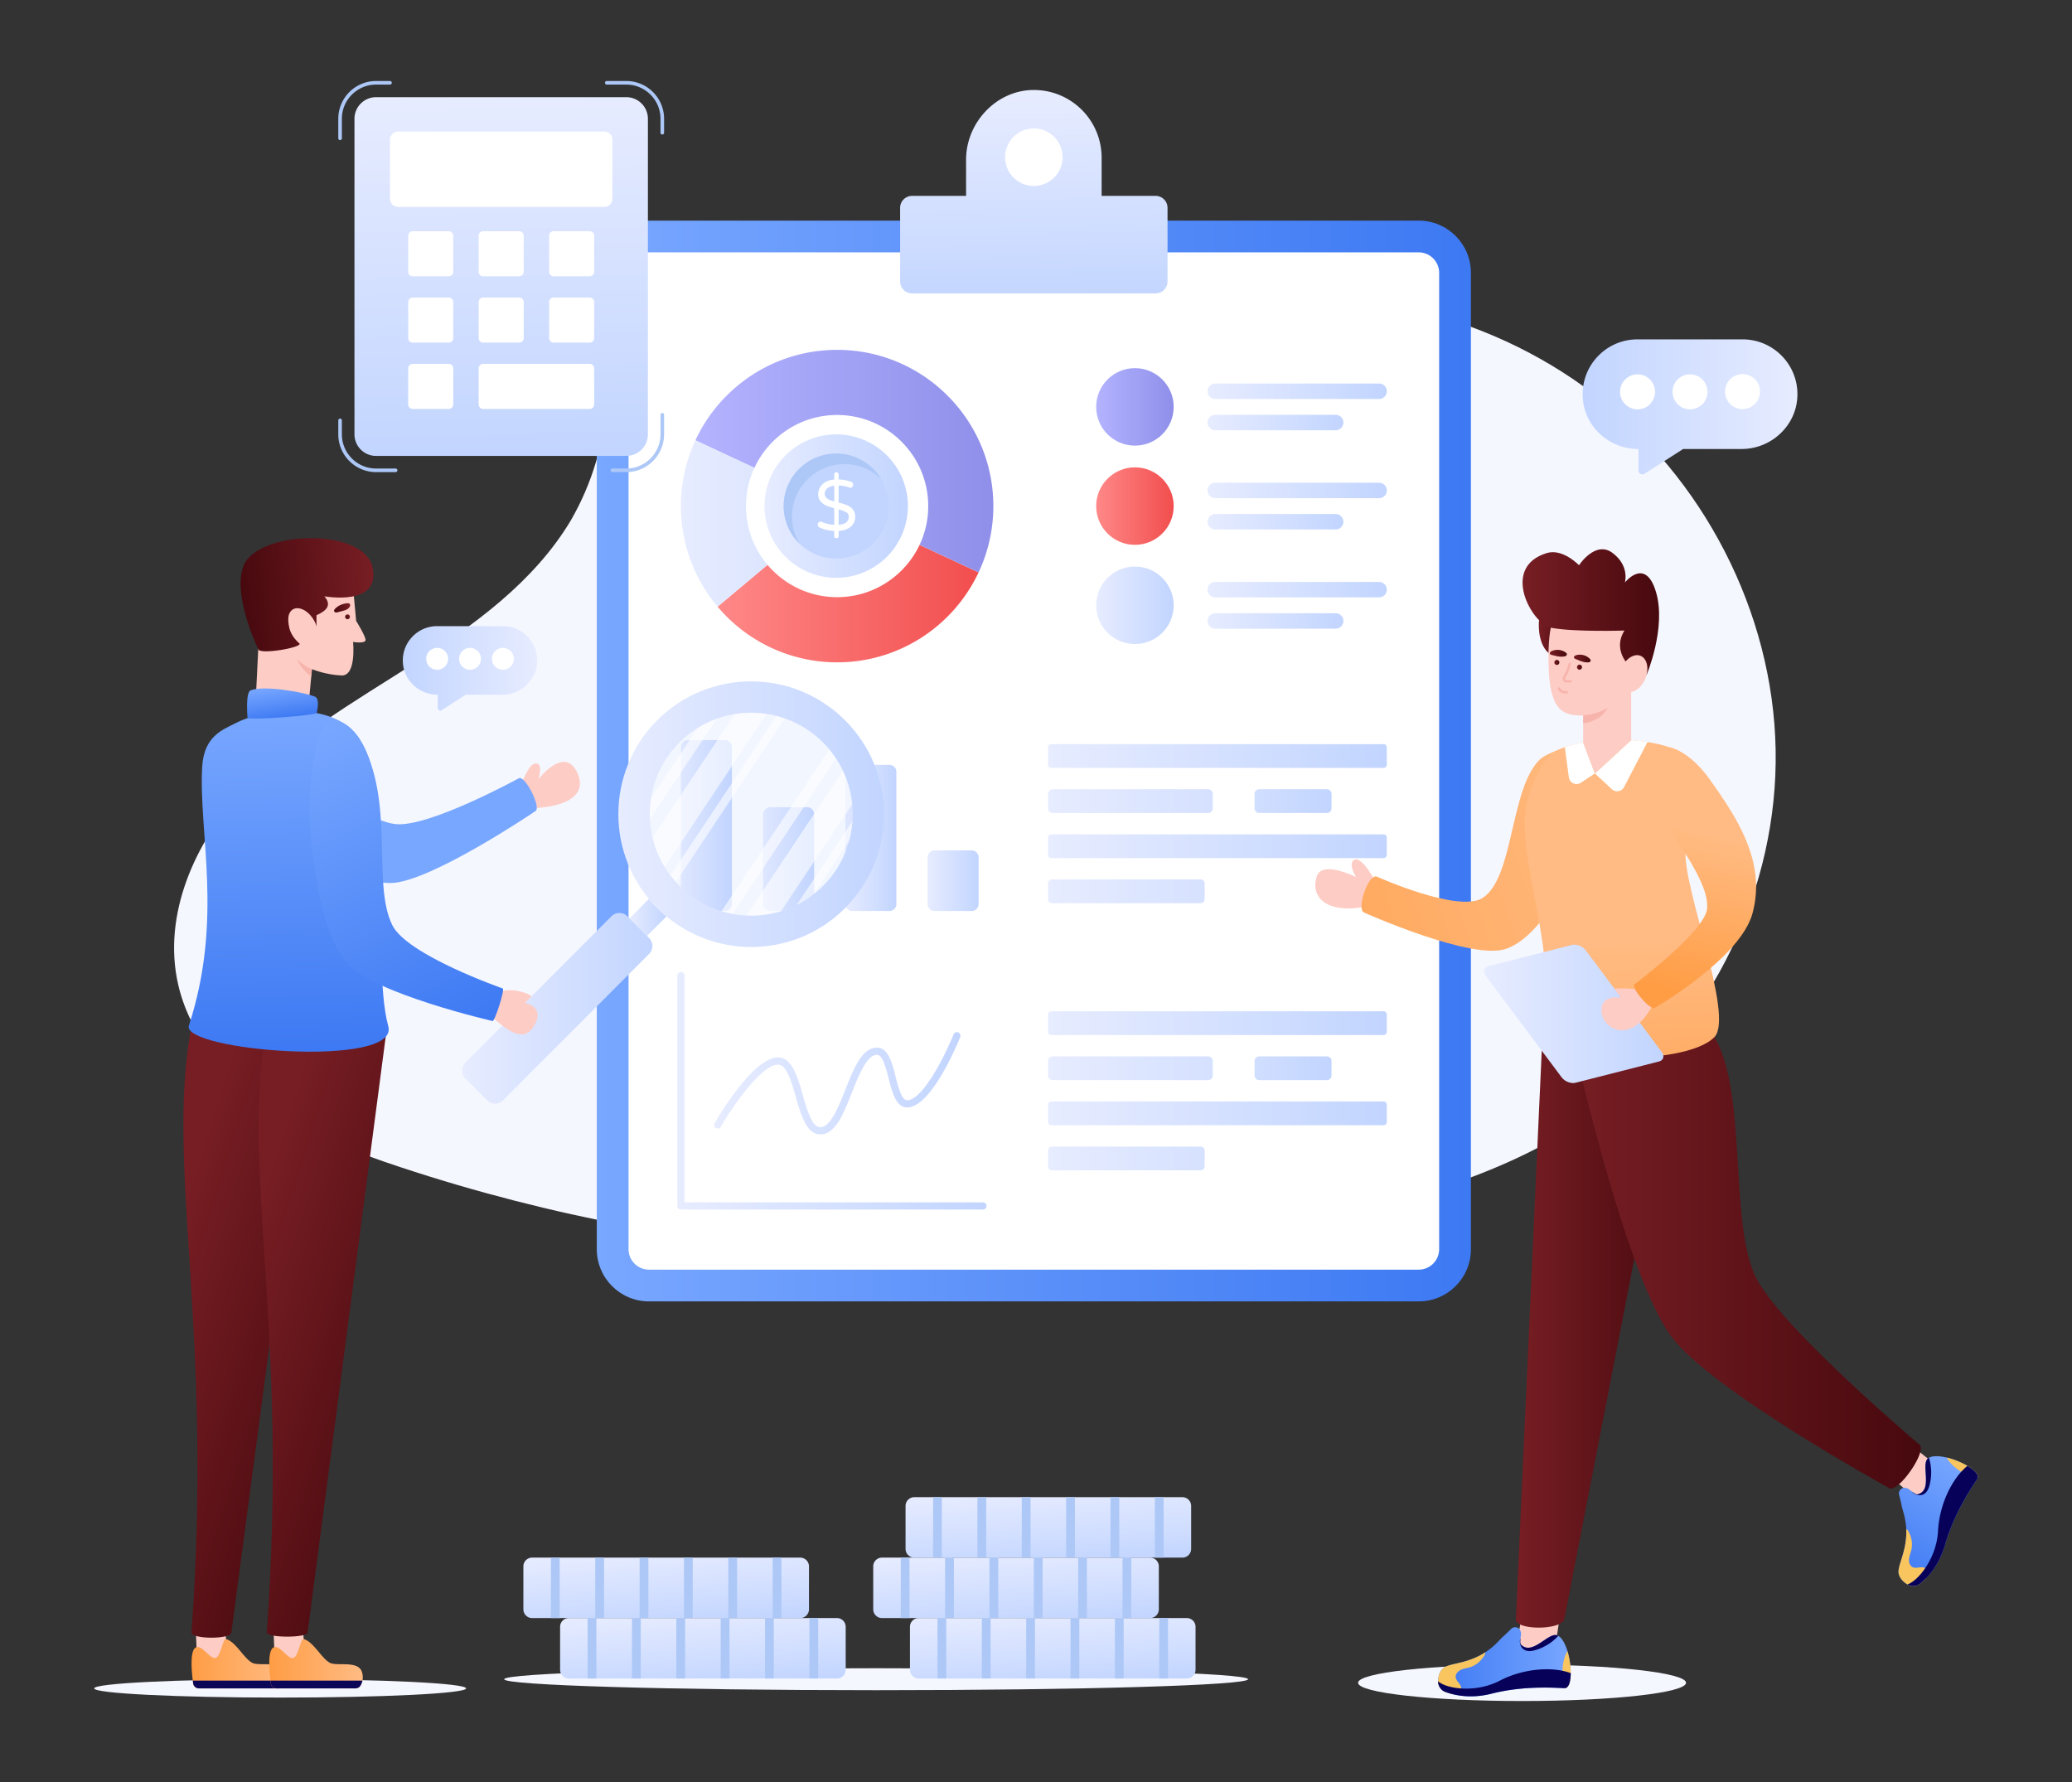 <svg xmlns="http://www.w3.org/2000/svg" xml:space="preserve" id="bookkeeping" width="575.968" height="495.336" x="0" y="0" style="enable-background:new 0 0 700 700" viewBox="62.016 102.332 575.968 495.336"><rect x="62.016" y="102.332" width="575.968" height="495.336" fill="#333333" stroke="none"/>  <g id="Accounting">    <path d="M220.617 247.113c-10.187 16.965-26.79 28.976-43.466 39.629s-34.157 20.65-47.6 35.172c-13.442 14.523-22.435 34.833-18 54.118 3.132 13.62 12.611 25.146 23.999 33.246s24.638 13.14 37.906 17.528c82.962 27.432 173.284 32.237 258.689 13.762 26.695-5.775 53.515-14.076 75.374-30.452 30.604-22.93 48.814-61.24 48.081-99.475-.733-38.235-20.109-75.514-50.488-98.742-30.38-23.227-71.038-32.17-108.532-24.648-35.715 7.166-71.213 28.386-106.2 18.244-12.164-3.526-22.817-10.605-33.046-17.856-7.505-5.319-17.116-15.1-25.11-5.014-6.543 8.254-1.163 21.498-1.65 31.106-.598 11.825-4.033 23.15-9.957 33.382z" style="fill:#f5f7ff"></path>    <linearGradient id="SVGID_1_" x1="6596.632" x2="6656.334" y1="215.432" y2="215.432" gradientTransform="matrix(-1 0 0 1 7158.29 0)" gradientUnits="userSpaceOnUse">      <stop offset="0" style="stop-color:#e7ecff"></stop>      <stop offset="1" style="stop-color:#c2d5ff"></stop>    </linearGradient>    <path d="M502.073 213.817c.935 7.66 7.628 13.32 15.346 13.32h.06v5.982c0 .851.94 1.366 1.658.907l10.754-6.889h16.227c8.346 0 15.374-6.585 15.537-14.93a15.18 15.18 0 0 0-4.458-11.075 15.195 15.195 0 0 0-10.775-4.466h-29.23c-9.046 0-16.25 7.888-15.12 17.15z" style="fill:url(#SVGID_1_)"></path>    <path d="M541.538 211.182a4.862 4.862 0 1 0 9.724 0 4.862 4.862 0 0 0-9.724 0zM526.946 211.182a4.862 4.862 0 1 0 9.723 0 4.862 4.862 0 0 0-9.723 0zM512.354 211.182a4.862 4.862 0 1 0 9.723 0 4.862 4.862 0 0 0-9.723 0z" style="fill:#fff"></path>    <linearGradient id="SVGID_2_" x1="6946.929" x2="6984.299" y1="288.12" y2="288.12" gradientTransform="matrix(-1 0 0 1 7158.29 0)" gradientUnits="userSpaceOnUse">      <stop offset="0" style="stop-color:#e7ecff"></stop>      <stop offset="1" style="stop-color:#c2d5ff"></stop>    </linearGradient>    <path d="M174.064 287.11c.586 4.795 4.775 8.337 9.606 8.337h.037v3.744c0 .533.59.856 1.038.568l6.732-4.312h10.157c5.224 0 9.623-4.122 9.725-9.345a9.502 9.502 0 0 0-2.79-6.933 9.511 9.511 0 0 0-6.744-2.795h-18.297c-5.662 0-10.172 4.937-9.464 10.735z" style="fill:url(#SVGID_2_)"></path>    <path d="M198.767 285.46a3.043 3.043 0 1 0 6.087 0 3.043 3.043 0 0 0-6.087 0zM189.633 285.46a3.043 3.043 0 1 0 6.087 0 3.043 3.043 0 0 0-6.087 0zM180.5 285.46a3.043 3.043 0 1 0 6.086 0 3.043 3.043 0 0 0-6.087 0z" style="fill:#fff"></path>    <linearGradient id="SVGID_3_" x1="227.91" x2="470.893" y1="313.866" y2="313.866" gradientUnits="userSpaceOnUse">      <stop offset="0" style="stop-color:#78a7ff"></stop>      <stop offset="1" style="stop-color:#3d79f3"></stop>    </linearGradient>    <path d="M470.893 178.17v271.392c0 8.016-6.498 14.514-14.514 14.514H242.424c-8.016 0-14.514-6.498-14.514-14.514V178.17c0-8.016 6.498-14.514 14.514-14.514h213.955c8.016 0 14.514 6.498 14.514 14.514z" style="fill:url(#SVGID_3_)"></path>    <path d="M242.425 455.25a5.694 5.694 0 0 1-5.689-5.688V178.169a5.694 5.694 0 0 1 5.689-5.688h213.954a5.694 5.694 0 0 1 5.688 5.688v271.393a5.694 5.694 0 0 1-5.688 5.688H242.425z" style="fill:#fff"></path>    <linearGradient id="SVGID_4_" x1="348.62" x2="349.707" y1="128.168" y2="187.212" gradientUnits="userSpaceOnUse">      <stop offset="0" style="stop-color:#e7ecff"></stop>      <stop offset="1" style="stop-color:#c2d5ff"></stop>    </linearGradient>    <path d="M386.564 160.1v20.465a3.319 3.319 0 0 1-3.318 3.319h-67.7a3.319 3.319 0 0 1-3.318-3.319v-20.464a3.319 3.319 0 0 1 3.318-3.319h15.016v-10.044c0-10.338 8.449-19.367 18.787-19.392 5.221-.013 9.942 2.097 13.381 5.512a18.786 18.786 0 0 1 5.512 13.322v10.602h15.004a3.319 3.319 0 0 1 3.318 3.319z" style="fill:url(#SVGID_4_)"></path>    <path d="M357.399 146.03c0 4.419-3.587 7.988-8.006 7.988a7.98 7.98 0 0 1-7.989-7.988c0-4.419 3.57-8.006 7.989-8.006a8.009 8.009 0 0 1 8.006 8.006z" style="fill:#fff"></path>    <linearGradient id="SVGID_5_" x1="261.493" x2="334.046" y1="270.11" y2="270.11" gradientUnits="userSpaceOnUse">      <stop offset="0" style="stop-color:#f88"></stop>      <stop offset="1" style="stop-color:#f24e4e"></stop>    </linearGradient>    <path d="M334.046 261.434a43.712 43.712 0 0 1-15.741 18.04 43.21 43.21 0 0 1-23.585 6.962c-13.338 0-25.26-6.017-33.227-15.463l13.872-11.644c4.651 5.494 11.592 8.995 19.355 8.995 10.124 0 18.862-5.956 22.918-14.54l16.408 7.65z" style="fill:url(#SVGID_5_)"></path>    <linearGradient id="SVGID_6_" x1="255.322" x2="338.143" y1="230.507" y2="230.507" gradientUnits="userSpaceOnUse">      <stop offset="0" style="stop-color:#b3b3ff"></stop>      <stop offset="1" style="stop-color:#8f8fea"></stop>    </linearGradient>    <path d="M338.143 243.013a43.362 43.362 0 0 1-4.097 18.42l-16.408-7.648a25.197 25.197 0 0 0 2.402-10.772 25.26 25.26 0 0 0-5.883-16.233c-4.652-5.555-11.634-9.097-19.437-9.097-10.186 0-18.965 6.016-22.99 14.693l-16.408-7.65c6.91-14.847 21.942-25.146 39.398-25.146 13.368 0 25.33 6.058 33.298 15.567 6.315 7.546 10.125 17.26 10.125 27.866z" style="fill:url(#SVGID_6_)"></path>    <linearGradient id="SVGID_7_" x1="251.287" x2="338.143" y1="247.848" y2="247.848" gradientUnits="userSpaceOnUse">      <stop offset="0" style="stop-color:#e7ecff"></stop>      <stop offset="1" style="stop-color:#c2d5ff"></stop>    </linearGradient>    <path d="M269.389 243.013c0-3.8.842-7.4 2.34-10.635l-16.405-7.65a43.248 43.248 0 0 0-4.037 18.285c0 10.65 3.843 20.4 10.21 27.956l13.869-11.637a25.188 25.188 0 0 1-5.977-16.319z" style="fill:url(#SVGID_7_)"></path>    <linearGradient id="SVGID_8_" x1="366.726" x2="388.272" y1="215.432" y2="215.432" gradientUnits="userSpaceOnUse">      <stop offset="0" style="stop-color:#b3b3ff"></stop>      <stop offset="1" style="stop-color:#8f8fea"></stop>    </linearGradient>    <path d="M388.272 215.432c0 5.949-4.828 10.768-10.777 10.768-5.95 0-10.769-4.82-10.769-10.768 0-5.95 4.82-10.769 10.769-10.769s10.777 4.82 10.777 10.769z" style="fill:url(#SVGID_8_)"></path>    <linearGradient id="SVGID_9_" x1="397.686" x2="447.517" y1="211.084" y2="211.084" gradientUnits="userSpaceOnUse">      <stop offset="0" style="stop-color:#e7ecff"></stop>      <stop offset="1" style="stop-color:#c2d5ff"></stop>    </linearGradient>    <path d="M447.517 211.084a2.149 2.149 0 0 1-2.15 2.15h-45.532a2.149 2.149 0 0 1 0-4.298h45.533c1.187 0 2.149.961 2.149 2.148z" style="fill:url(#SVGID_9_)"></path>    <linearGradient id="SVGID_10_" x1="397.686" x2="435.448" y1="219.779" y2="219.779" gradientUnits="userSpaceOnUse">      <stop offset="0" style="stop-color:#e7ecff"></stop>      <stop offset="1" style="stop-color:#c2d5ff"></stop>    </linearGradient>    <path d="M435.448 219.78a2.149 2.149 0 0 1-2.149 2.148h-33.464a2.149 2.149 0 0 1 0-4.298h33.464c1.187 0 2.149.962 2.149 2.15z" style="fill:url(#SVGID_10_)"></path>    <linearGradient id="SVGID_11_" x1="366.726" x2="388.272" y1="243.008" y2="243.008" gradientUnits="userSpaceOnUse">      <stop offset="0" style="stop-color:#f88"></stop>      <stop offset="1" style="stop-color:#f24e4e"></stop>    </linearGradient>    <path d="M388.272 243.009c0 5.948-4.828 10.768-10.777 10.768-5.95 0-10.769-4.82-10.769-10.768 0-5.95 4.82-10.77 10.769-10.77s10.777 4.82 10.777 10.77z" style="fill:url(#SVGID_11_)"></path>    <linearGradient id="SVGID_12_" x1="397.686" x2="447.517" y1="238.661" y2="238.661" gradientUnits="userSpaceOnUse">      <stop offset="0" style="stop-color:#e7ecff"></stop>      <stop offset="1" style="stop-color:#c2d5ff"></stop>    </linearGradient>    <path d="M447.517 238.66a2.149 2.149 0 0 1-2.15 2.15h-45.532a2.149 2.149 0 0 1 0-4.298h45.533c1.187 0 2.149.962 2.149 2.149z" style="fill:url(#SVGID_12_)"></path>    <linearGradient id="SVGID_13_" x1="397.686" x2="435.448" y1="247.356" y2="247.356" gradientUnits="userSpaceOnUse">      <stop offset="0" style="stop-color:#e7ecff"></stop>      <stop offset="1" style="stop-color:#c2d5ff"></stop>    </linearGradient>    <path d="M435.448 247.356a2.149 2.149 0 0 1-2.149 2.149h-33.464a2.149 2.149 0 0 1 0-4.298h33.464c1.187 0 2.149.962 2.149 2.149z" style="fill:url(#SVGID_13_)"></path>    <linearGradient id="SVGID_14_" x1="366.726" x2="388.272" y1="270.585" y2="270.585" gradientUnits="userSpaceOnUse">      <stop offset="0" style="stop-color:#e7ecff"></stop>      <stop offset="1" style="stop-color:#c2d5ff"></stop>    </linearGradient>    <path d="M388.272 270.585c0 5.95-4.828 10.769-10.777 10.769-5.95 0-10.769-4.82-10.769-10.769s4.82-10.769 10.769-10.769 10.777 4.82 10.777 10.77z" style="fill:url(#SVGID_14_)"></path>    <linearGradient id="SVGID_15_" x1="397.686" x2="447.517" y1="266.238" y2="266.238" gradientUnits="userSpaceOnUse">      <stop offset="0" style="stop-color:#e7ecff"></stop>      <stop offset="1" style="stop-color:#c2d5ff"></stop>    </linearGradient>    <path d="M447.517 266.238a2.149 2.149 0 0 1-2.15 2.149h-45.532a2.149 2.149 0 0 1 0-4.298h45.533c1.187 0 2.149.962 2.149 2.149z" style="fill:url(#SVGID_15_)"></path>    <linearGradient id="SVGID_16_" x1="397.686" x2="435.448" y1="274.933" y2="274.933" gradientUnits="userSpaceOnUse">      <stop offset="0" style="stop-color:#e7ecff"></stop>      <stop offset="1" style="stop-color:#c2d5ff"></stop>    </linearGradient>    <path d="M435.448 274.933a2.149 2.149 0 0 1-2.149 2.149h-33.464a2.149 2.149 0 1 1 0-4.298h33.464c1.187 0 2.149.962 2.149 2.149z" style="fill:url(#SVGID_16_)"></path>    <linearGradient id="SVGID_17_" x1="251.287" x2="265.465" y1="331.808" y2="331.808" gradientUnits="userSpaceOnUse">      <stop offset="0" style="stop-color:#e7ecff"></stop>      <stop offset="1" style="stop-color:#c2d5ff"></stop>    </linearGradient>    <path d="M265.465 309.985v43.646a1.932 1.932 0 0 1-1.931 1.932h-10.316a1.932 1.932 0 0 1-1.931-1.932v-43.646c0-1.067.864-1.932 1.931-1.932h10.316c1.066 0 1.931.865 1.931 1.932z" style="fill:url(#SVGID_17_)"></path>    <linearGradient id="SVGID_18_" x1="274.147" x2="288.325" y1="341.137" y2="341.137" gradientUnits="userSpaceOnUse">      <stop offset="0" style="stop-color:#e7ecff"></stop>      <stop offset="1" style="stop-color:#c2d5ff"></stop>    </linearGradient>    <path d="M288.325 328.642v24.99a1.932 1.932 0 0 1-1.931 1.931h-10.316a1.932 1.932 0 0 1-1.931-1.932v-24.989c0-1.067.864-1.931 1.931-1.931h10.316c1.067 0 1.931.864 1.931 1.931z" style="fill:url(#SVGID_18_)"></path>    <linearGradient id="SVGID_19_" x1="297.007" x2="311.186" y1="335.245" y2="335.245" gradientUnits="userSpaceOnUse">      <stop offset="0" style="stop-color:#e7ecff"></stop>      <stop offset="1" style="stop-color:#c2d5ff"></stop>    </linearGradient>    <path d="M311.186 316.858v36.773a1.932 1.932 0 0 1-1.932 1.932h-10.316a1.932 1.932 0 0 1-1.931-1.932v-36.773c0-1.067.865-1.932 1.931-1.932h10.316c1.067 0 1.932.865 1.932 1.932z" style="fill:url(#SVGID_19_)"></path>    <linearGradient id="SVGID_20_" x1="319.867" x2="334.046" y1="347.136" y2="347.136" gradientUnits="userSpaceOnUse">      <stop offset="0" style="stop-color:#e7ecff"></stop>      <stop offset="1" style="stop-color:#c2d5ff"></stop>    </linearGradient>    <path d="M334.046 340.641v12.99a1.932 1.932 0 0 1-1.932 1.932h-10.316a1.932 1.932 0 0 1-1.931-1.932v-12.99c0-1.067.865-1.932 1.931-1.932h10.316c1.067 0 1.932.865 1.932 1.932z" style="fill:url(#SVGID_20_)"></path>    <linearGradient id="SVGID_21_" x1="353.356" x2="447.516" y1="312.474" y2="312.474" gradientUnits="userSpaceOnUse">      <stop offset="0" style="stop-color:#e7ecff"></stop>      <stop offset="1" style="stop-color:#c2d5ff"></stop>    </linearGradient>    <path d="M447.516 310.082v4.785a.91.91 0 0 1-.91.91h-92.34a.91.91 0 0 1-.91-.91v-4.785a.91.91 0 0 1 .91-.91h92.34a.91.91 0 0 1 .91.91z" style="fill:url(#SVGID_21_)"></path>    <linearGradient id="SVGID_22_" x1="353.356" x2="447.516" y1="325.012" y2="325.012" gradientUnits="userSpaceOnUse">      <stop offset="0" style="stop-color:#e7ecff"></stop>      <stop offset="1" style="stop-color:#c2d5ff"></stop>    </linearGradient>    <path d="M397.85 321.71h-43.21c-.71 0-1.284.575-1.284 1.284v4.037c0 .709.575 1.284 1.283 1.284h43.21c.71 0 1.284-.575 1.284-1.284v-4.037c0-.71-.574-1.284-1.283-1.284z" style="fill:url(#SVGID_22_)"></path>    <linearGradient id="SVGID_23_" x1="377.353" x2="432.147" y1="325.012" y2="325.012" gradientUnits="userSpaceOnUse">      <stop offset="0" style="stop-color:#e7ecff"></stop>      <stop offset="1" style="stop-color:#c2d5ff"></stop>    </linearGradient>    <path d="M430.864 321.71h-18.825c-.708 0-1.283.575-1.283 1.284v4.037c0 .709.575 1.284 1.283 1.284h18.825c.709 0 1.283-.575 1.283-1.284v-4.037c0-.71-.574-1.284-1.283-1.284z" style="fill:url(#SVGID_23_)"></path>    <linearGradient id="SVGID_24_" x1="353.356" x2="447.516" y1="337.55" y2="337.55" gradientUnits="userSpaceOnUse">      <stop offset="0" style="stop-color:#e7ecff"></stop>      <stop offset="1" style="stop-color:#c2d5ff"></stop>    </linearGradient>    <path d="M447.516 335.158v4.785a.91.91 0 0 1-.91.91h-92.34a.91.91 0 0 1-.91-.91v-4.785a.91.91 0 0 1 .91-.91h92.34a.91.91 0 0 1 .91.91z" style="fill:url(#SVGID_24_)"></path>    <linearGradient id="SVGID_25_" x1="353.356" x2="447.516" y1="350.088" y2="350.088" gradientUnits="userSpaceOnUse">      <stop offset="0" style="stop-color:#e7ecff"></stop>      <stop offset="1" style="stop-color:#c2d5ff"></stop>    </linearGradient>    <path d="M395.765 346.786h-41.298a1.11 1.11 0 0 0-1.111 1.11v4.384c0 .613.497 1.11 1.11 1.11h41.299a1.11 1.11 0 0 0 1.11-1.11v-4.384a1.11 1.11 0 0 0-1.11-1.11z" style="fill:url(#SVGID_25_)"></path>    <linearGradient id="SVGID_26_" x1="353.356" x2="447.516" y1="386.73" y2="386.73" gradientUnits="userSpaceOnUse">      <stop offset="0" style="stop-color:#e7ecff"></stop>      <stop offset="1" style="stop-color:#c2d5ff"></stop>    </linearGradient>    <path d="M447.516 384.338v4.785a.91.91 0 0 1-.91.91h-92.34a.91.91 0 0 1-.91-.91v-4.785a.91.91 0 0 1 .91-.91h92.34a.91.91 0 0 1 .91.91z" style="fill:url(#SVGID_26_)"></path>    <linearGradient id="SVGID_27_" x1="353.356" x2="447.516" y1="399.268" y2="399.268" gradientUnits="userSpaceOnUse">      <stop offset="0" style="stop-color:#e7ecff"></stop>      <stop offset="1" style="stop-color:#c2d5ff"></stop>    </linearGradient>    <path d="M397.85 395.966h-43.21c-.71 0-1.284.575-1.284 1.284v4.037c0 .709.575 1.283 1.283 1.283h43.21c.71 0 1.284-.574 1.284-1.283v-4.037c0-.71-.574-1.284-1.283-1.284z" style="fill:url(#SVGID_27_)"></path>    <linearGradient id="SVGID_28_" x1="377.353" x2="432.147" y1="399.268" y2="399.268" gradientUnits="userSpaceOnUse">      <stop offset="0" style="stop-color:#e7ecff"></stop>      <stop offset="1" style="stop-color:#c2d5ff"></stop>    </linearGradient>    <path d="M430.864 395.966h-18.825c-.708 0-1.283.575-1.283 1.284v4.037c0 .709.575 1.283 1.283 1.283h18.825c.709 0 1.283-.574 1.283-1.283v-4.037c0-.71-.574-1.284-1.283-1.284z" style="fill:url(#SVGID_28_)"></path>    <linearGradient id="SVGID_29_" x1="353.356" x2="447.516" y1="411.806" y2="411.806" gradientUnits="userSpaceOnUse">      <stop offset="0" style="stop-color:#e7ecff"></stop>      <stop offset="1" style="stop-color:#c2d5ff"></stop>    </linearGradient>    <path d="M447.516 409.414v4.785a.91.91 0 0 1-.91.91h-92.34a.91.91 0 0 1-.91-.91v-4.785a.91.91 0 0 1 .91-.91h92.34a.91.91 0 0 1 .91.91z" style="fill:url(#SVGID_29_)"></path>    <linearGradient id="SVGID_30_" x1="353.356" x2="447.516" y1="424.344" y2="424.344" gradientUnits="userSpaceOnUse">      <stop offset="0" style="stop-color:#e7ecff"></stop>      <stop offset="1" style="stop-color:#c2d5ff"></stop>    </linearGradient>    <path d="M395.765 421.042h-41.298a1.11 1.11 0 0 0-1.111 1.11v4.384c0 .613.497 1.11 1.11 1.11h41.299a1.11 1.11 0 0 0 1.11-1.11v-4.384a1.11 1.11 0 0 0-1.11-1.11z" style="fill:url(#SVGID_30_)"></path>    <linearGradient id="SVGID_31_" x1="250.287" x2="336.248" y1="405.537" y2="405.537" gradientUnits="userSpaceOnUse">      <stop offset="0" style="stop-color:#e7ecff"></stop>      <stop offset="1" style="stop-color:#c2d5ff"></stop>    </linearGradient>    <path d="M335.248 438.54h-83.961a1 1 0 0 1-1-1v-64.007a1 1 0 1 1 2 0v63.008h82.96a1 1 0 1 1 0 2z" style="fill:url(#SVGID_31_)"></path>    <linearGradient id="SVGID_32_" x1="260.532" x2="329.023" y1="403.418" y2="403.418" gradientUnits="userSpaceOnUse">      <stop offset="0" style="stop-color:#e7ecff"></stop>      <stop offset="1" style="stop-color:#c2d5ff"></stop>    </linearGradient>    <path d="M290.077 417.648c-.069 0-.136-.002-.205-.005-3.705-.164-5.186-5.342-6.618-10.351-1.177-4.113-2.51-8.774-4.775-9.018-4.184-.44-12.075 10.335-16.08 17.236a1 1 0 0 1-1.731-1.004c1.104-1.901 10.793-18.243 17.59-18.243.147 0 .291.007.436.023 3.603.388 5.066 5.506 6.482 10.456 1.18 4.126 2.518 8.803 4.784 8.903.032.002.064.002.095.002 2.825 0 5.013-5.537 6.946-10.43 2.417-6.119 4.73-11.875 9.006-11.663 2.942.16 3.97 4.168 4.962 8.044.738 2.879 1.656 6.462 3.134 6.548 3.998.252 10.082-11.122 12.992-18.331a1.002 1.002 0 0 1 1.856.749c-.818 2.023-8.102 19.583-14.748 19.585-.073 0-.143-.002-.215-.006-2.938-.17-3.964-4.176-4.956-8.049-.738-2.879-1.656-6.462-3.134-6.543-2.85-.16-5.083 5.453-7.037 10.401-2.375 6.012-4.62 11.695-8.784 11.696z" style="fill:url(#SVGID_32_)"></path>    <path d="M530.698 570.087c0 2.798-20.406 5.066-45.58 5.066-25.175 0-45.587-2.268-45.587-5.066s20.412-5.06 45.586-5.06c25.175 0 45.58 2.262 45.58 5.06z" style="fill:#f5f7ff"></path>    <path d="m588.143 513.361 8.922 7.582 5.137-9.725-8.704-6.994z" style="fill:#fdccc5"></path>    <linearGradient id="SVGID_33_" x1="-823.329" x2="-786.449" y1="1198.335" y2="1198.335" gradientTransform="scale(-1 1)rotate(59.627 -112.563 1042.737)" gradientUnits="userSpaceOnUse">      <stop offset="0" style="stop-color:#78a7ff"></stop>      <stop offset="1" style="stop-color:#3d79f3"></stop>    </linearGradient>    <path d="M592.174 542.723c.013.02.031.03.055.032l.009.005.018.011a3.104 3.104 0 0 0 3.563-.282c.424-.35.912-.786 1.423-1.304 1.874-1.884 4.142-4.94 5.455-9.474 2.49-8.646 7.157-15.527 8.933-18.286a.974.974 0 0 0 .127-.28c.28-.936-.851-2.112-2.598-3.197a1.383 1.383 0 0 0-.255-.149c-1.65-.98-3.77-1.843-5.757-2.31-1.767-.426-3.422-.54-4.512-.14-.14.051-.272.109-.405.19-.156.08-.291.184-.413.308-1.77 1.833 1.502 8.737-2.686 9.838-.458.134-1.008-.261-1.637-.752a17.73 17.73 0 0 0-.913-.694c-.311-.219-.706-.316-1.112-.334-1.03-.054-1.801.948-1.538 1.958.207.793.483 1.908.798 3.412.063.27.143.549.233.833.049.188.107.38.154.592.217.713.378 1.419.494 2.097.057.278.1.56.142.841.073.605.14 1.181.149 1.749.011.105.014.204.017.304.014.289.01.567.005.846-.092 5.64-2.656 9.306-2.08 11.366.349 1.304 1.365 2.217 2.331 2.82z" style="fill:url(#SVGID_33_)"></path>    <path d="M607.37 511.54c1.474.863 3.002 1.404 4.387 1.605.28-.936-.851-2.112-2.598-3.197a1.383 1.383 0 0 0-.255-.149c-1.65-.98-3.77-1.843-5.757-2.31.81 1.452 2.296 2.92 4.224 4.05zM592.174 542.723c.013.02.031.03.055.032l.009.005.018.011a3.104 3.104 0 0 0 3.563-.282c.424-.35.912-.786 1.423-1.304.122-.332.23-.684.333-1.027.143-.515.273-1.111-.009-1.57-.353-.585-1.16-.667-1.826-.593-.681.077-1.392.247-2.011-.03-.794-.355-1.12-1.341-1.057-2.22.067-.865.438-1.686.64-2.533a6.77 6.77 0 0 0 .153-2.281 7.387 7.387 0 0 0-.498-1.966c-.19-.466-.515-1.352-1.01-1.57-.019-.01-.033-.006-.056-.008.011.105.014.204.017.304.014.289.01.567.005.846-.092 5.64-2.656 9.306-2.08 11.366.349 1.304 1.365 2.217 2.331 2.82z" style="fill:#f9c55f"></path>    <path d="M595.819 542.497c1.963-1.614 5.197-5.006 6.871-10.783 2.493-8.655 7.158-15.53 8.946-18.295.623-.97-.557-2.287-2.47-3.471-.085-.052-.17-.103-.261-.15-4.463 3.655-7.818 11.06-8.162 18.06-.38 7.66-5.571 13.954-8.508 14.883-.007.004-.009.01-.005.016.003.008.005.002.005.002.004.007.015.01.02.012a3.11 3.11 0 0 0 3.564-.274zM594.553 517.734c.697.285 1.515.297 2.186-.053.47-.249.844-.668 1.11-1.134.271-.472.435-.99.563-1.508.17-.654.29-1.324.357-1.994a14.26 14.26 0 0 0-.107-3.631c-.1-.598-.234-1.186-.408-1.766a.908.908 0 0 1-.024-.115 1.749 1.749 0 0 0-.413.316c-1.775 1.83 1.495 8.737-2.685 9.84-.455.128-1.003-.265-1.64-.759.255.372.639.634 1.06.804z" style="fill:#070159"></path>    <path d="m485.067 551.29-2.03 11.53 10.988-.485 1.633-11.046z" style="fill:#fdccc5"></path>    <linearGradient id="SVGID_34_" x1="483.386" x2="528.933" y1="470.994" y2="470.994" gradientUnits="userSpaceOnUse">      <stop offset="0" style="stop-color:#771e24"></stop>      <stop offset="1" style="stop-color:#47090e"></stop>    </linearGradient>    <path d="m490.91 387.23-7.524 165.287c0 2.935 12.238 3.042 13.448 0l32.1-165.287h-38.025z" style="fill:url(#SVGID_34_)"></path>    <linearGradient id="SVGID_35_" x1="498.279" x2="595.977" y1="451.667" y2="451.667" gradientUnits="userSpaceOnUse">      <stop offset="0" style="stop-color:#771e24"></stop>      <stop offset="1" style="stop-color:#47090e"></stop>    </linearGradient>    <path d="M550.454 458.048c-8.646-15.94-1.522-57.894-14.447-70.818h-37.728c3.157 14.127 16.151 69.862 28.226 86.464 10.865 14.939 60.603 42.25 60.603 42.25 2.41 1.683 10.85-10.406 8.44-12.088 0 0-37.313-31.464-45.094-45.808z" style="fill:url(#SVGID_35_)"></path>    <linearGradient id="SVGID_36_" x1="1523.884" x2="1560.764" y1="564.249" y2="564.249" gradientTransform="matrix(-1 0 0 1 2022.53 0)" gradientUnits="userSpaceOnUse">      <stop offset="0" style="stop-color:#78a7ff"></stop>      <stop offset="1" style="stop-color:#3d79f3"></stop>    </linearGradient>    <path d="M461.774 569.614a.067.067 0 0 0 0 .063v.031c0 1.308.8 2.478 2.045 2.931.516.19 1.138.39 1.845.57 2.572.663 6.356 1.075 10.931-.085 8.718-2.224 17.015-1.676 20.293-1.54.106 0 .211 0 .306-.03.949-.233 1.391-1.803 1.444-3.859.01-.095.01-.2 0-.295.01-1.919-.316-4.185-.917-6.135-.527-1.74-1.265-3.226-2.161-3.964a2.279 2.279 0 0 0-.369-.253 1.566 1.566 0 0 0-.474-.2c-2.478-.601-6.779 5.713-9.846 2.656-.348-.327-.285-1.001-.18-1.792.053-.358.106-.748.137-1.139.032-.379-.084-.769-.274-1.128-.474-.917-1.728-1.075-2.466-.337a71.19 71.19 0 0 1-2.54 2.414c-.201.19-.402.4-.602.622-.137.137-.274.285-.432.432a17.045 17.045 0 0 1-1.56 1.487c-.211.19-.432.369-.654.548-.485.369-.948.717-1.433 1.012a3.496 3.496 0 0 1-.253.169c-.243.158-.485.295-.728.432-4.912 2.772-9.371 2.414-10.858 3.953-.949.96-1.223 2.298-1.254 3.437z" style="fill:url(#SVGID_36_)"></path>    <path d="M496.361 566.957c0 1.708.306 3.3.833 4.596.949-.232 1.391-1.802 1.444-3.858.01-.095.01-.2 0-.295.01-1.919-.316-4.185-.917-6.135-.843 1.433-1.36 3.457-1.36 5.692zM461.774 569.614a.067.067 0 0 0 0 .063v.031c0 1.308.8 2.478 2.045 2.931.516.19 1.138.39 1.845.57.348-.064.706-.148 1.054-.233.516-.137 1.096-.326 1.35-.8.326-.602-.011-1.34-.412-1.877-.411-.548-.917-1.075-.99-1.75-.096-.865.59-1.645 1.38-2.035.78-.38 1.676-.474 2.509-.727a6.77 6.77 0 0 0 2.045-1.023 7.386 7.386 0 0 0 1.444-1.423c.306-.4.907-1.128.844-1.665 0-.021-.01-.032-.021-.053a3.496 3.496 0 0 1-.253.169c-.243.158-.485.295-.728.432-4.912 2.772-9.371 2.414-10.858 3.953-.949.96-1.223 2.298-1.254 3.437z" style="fill:#f9c55f"></path>    <path d="M463.811 572.644c2.385.877 6.947 1.952 12.778.475 8.727-2.225 17.017-1.676 20.307-1.532 1.153.047 1.691-1.637 1.746-3.887.002-.098.003-.197-.002-.3-5.41-2.002-13.496-1.153-19.709 2.09-6.8 3.546-14.855 2.249-17.142.185-.007-.004-.012-.003-.017.004-.004.006.001.005.001.005-.004.007-.001.018 0 .023a3.11 3.11 0 0 0 2.038 2.937zM484.535 559.03c.108.746.51 1.458 1.152 1.86.453.28 1.003.39 1.54.385.544-.006 1.074-.126 1.585-.278.65-.185 1.29-.418 1.9-.7a14.26 14.26 0 0 0 3.08-1.928c.465-.39.904-.801 1.317-1.245a.91.91 0 0 1 .087-.08 1.747 1.747 0 0 0-.482-.195c-2.476-.606-6.781 5.707-9.847 2.658-.34-.327-.278-1-.174-1.798-.192.407-.224.871-.158 1.321z" style="fill:#070159"></path>    <linearGradient id="SVGID_37_" x1="489.771" x2="497.451" y1="278.586" y2="278.586" gradientUnits="userSpaceOnUse">      <stop offset="0" style="stop-color:#771e24"></stop>      <stop offset="1" style="stop-color:#47090e"></stop>    </linearGradient>    <path d="M489.837 274.729s-.726 6.056 2.619 9.111l4.995-10.508-7.614 1.397z" style="fill:url(#SVGID_37_)"></path>    <path d="M443.994 346.757s-3.391-6.37-5.438-5.455c-2.047.916.433 4.843.433 4.843s-9.42-4.79-10.922-.234c-2.02 6.128 3.247 10.396 13.283 8.48l2.644-7.634z" style="fill:#fdccc5"></path>    <linearGradient id="SVGID_38_" x1="6244.889" x2="6383.021" y1="328.613" y2="374.019" gradientTransform="matrix(-1 0 0 1 6762.587 0)" gradientUnits="userSpaceOnUse">      <stop offset="0" style="stop-color:#ffbb83"></stop>      <stop offset="1" style="stop-color:#ff9d45"></stop>    </linearGradient>    <path d="M444.692 345.984s22.838 10.277 29.5 5.92c8.689-5.685 7.546-30.274 15.801-38.411 2.155-2.124 9.967-4.3 9.967-4.3s4.076 10.606 3.993 14.35c-.308 13.854-11.257 38.175-23.154 42.497-9.51 3.455-39.545-10.036-39.545-10.036-2.331-.8 1.106-10.82 3.438-10.02z" style="fill:url(#SVGID_38_)"></path>    <linearGradient id="SVGID_39_" x1="513.143" x2="516.619" y1="364.448" y2="435.125" gradientUnits="userSpaceOnUse">      <stop offset="0" style="stop-color:#ffbb83"></stop>      <stop offset="1" style="stop-color:#ff9d45"></stop>    </linearGradient>    <path d="M538.602 390.586c-8.359 8.746-50.075 6.754-48.39.377 6.048-22.894-7.088-49.455-3.818-65.232.828-4 4.208-12.306 7.722-14.4 5.21-3.11 16.66-4.181 25.877-2.741 5.037.78 9.406 2.303 11.743 4.647 4.856 4.87-.09 14.358-1.14 25.697-.898 9.704 13.54 45.862 8.006 51.652z" style="fill:url(#SVGID_39_)"></path>    <linearGradient id="SVGID_40_" x1="474.524" x2="524.41" y1="384.144" y2="384.144" gradientUnits="userSpaceOnUse">      <stop offset="0" style="stop-color:#e7ecff"></stop>      <stop offset="1" style="stop-color:#c2d5ff"></stop>    </linearGradient>    <path d="m502.793 366.467 21.148 28.272c.852 1.139.51 2.325-.762 2.649l-23.192 5.908c-1.273.324-2.995-.336-3.847-1.475l-21.148-28.272c-.851-1.138-.51-2.324.763-2.648l23.191-5.908c1.273-.324 2.995.336 3.847 1.474z" style="fill:url(#SVGID_40_)"></path>    <path d="M492.493 287.562c.364 12.664 4.183 13.666 9.616 13.666l-.005 7.546 3.248 8.574 10.098-9.267v-14.147c.674-1.755 2.788-3.873 2.788-6.372 0-9.82-5.77-17.786-12.868-17.786-7.116 0-13.462-2.827-12.877 17.786z" style="fill:#fdccc5"></path>    <path d="M497.272 295.109c-1.668 0-2.168-1.176-2.19-1.228a.346.346 0 0 1 .19-.453c.172-.072.377.01.452.187.017.04.417.904 1.798.789a.348.348 0 0 1 .056.692 3.773 3.773 0 0 1-.306.013z" style="fill:#f7b4ad"></path>    <linearGradient id="SVGID_41_" x1="485.25" x2="523.209" y1="272.502" y2="272.502" gradientUnits="userSpaceOnUse">      <stop offset="0" style="stop-color:#771e24"></stop>      <stop offset="1" style="stop-color:#47090e"></stop>    </linearGradient>    <path d="M515.8 288.256s-5.973-4.568-2.225-10.658c0 0-14.049.476-20.474-.787-5.153-1.013-14.171-16.793-1.076-20.763 4.4-1.334 8.923 3.397 8.923 3.397s4.546-7.028 9.348-3.397 3.396 8.198 3.396 8.198 5.74-7.261 8.667 2.694c2.928 9.955-2.65 23.057-2.65 23.057l-3.909-1.741z" style="fill:url(#SVGID_41_)"></path>    <path d="M497.958 292.046c-.59 0-1.168-.068-1.426-.497-.209-.347-.137-.822.22-1.453.898-1.58 1.314-3.295 1.318-3.312a.326.326 0 0 1 .386-.238.32.32 0 0 1 .238.387c-.018.073-.44 1.817-1.383 3.48-.322.567-.257.76-.23.806.128.212.857.193 1.29.178l.227-.005h.007a.32.32 0 0 1 .006.64l-.22.006c-.143.004-.288.008-.433.008z" style="fill:#f7b4ad"></path>    <linearGradient id="SVGID_42_" x1="500.378" x2="501.775" y1="287.782" y2="287.782" gradientUnits="userSpaceOnUse">      <stop offset="0" style="stop-color:#771e24"></stop>      <stop offset="1" style="stop-color:#47090e"></stop>    </linearGradient>    <path d="M500.378 287.782a.7.7 0 0 0 .699.699.7.7 0 0 0 .698-.699.7.7 0 0 0-.698-.698.7.7 0 0 0-.699.698z" style="fill:url(#SVGID_42_)"></path>    <path d="M502.109 301.175s3.867-.2 6.811-2.117c0 0-1.609 3.657-6.811 4.34v-2.223z" style="fill:#f7b4ad"></path>    <path d="M519.023 291.726c-1.395 2.578-3.87 3.715-5.52 2.538-1.655-1.181-1.859-4.228-.464-6.807 1.4-2.587 3.869-3.728 5.525-2.547 1.65 1.177 1.859 4.228.46 6.816z" style="fill:#fdccc5"></path>    <path d="M515.455 308.085c1.634.084 2.691.23 4.543.488l-6.532 12.54a2.166 2.166 0 0 1-3.396.585l-4.677-4.35 10.062-9.263zM502.086 308.737a29.92 29.92 0 0 0-5.086 1.286l1.117 8.365c.211 1.587 2.012 2.404 3.346 1.517l3.868-2.572-3.245-8.596z" style="fill:#fff"></path>    <linearGradient id="SVGID_43_" x1="499.528" x2="504.185" y1="285.382" y2="285.382" gradientUnits="userSpaceOnUse">      <stop offset="0" style="stop-color:#771e24"></stop>      <stop offset="1" style="stop-color:#47090e"></stop>    </linearGradient>    <path d="M501.652 284.34a3.93 3.93 0 0 1 2.221 1.035c.177.166.35.387.305.626-.03.162-.16.293-.31.362s-.32.085-.484.09c-.953.026-1.87-.293-2.73-.675-.28-.124-.966-.305-1.097-.604-.13-.297.202-.576.442-.67.507-.196 1.119-.226 1.653-.164z" style="fill:url(#SVGID_43_)"></path>    <linearGradient id="SVGID_44_" x1="935.415" x2="936.811" y1="368.254" y2="368.254" gradientTransform="rotate(-8.898 189.857 3163.336)" gradientUnits="userSpaceOnUse">      <stop offset="0" style="stop-color:#771e24"></stop>      <stop offset="1" style="stop-color:#47090e"></stop>    </linearGradient>    <path d="M494.096 286.57a.7.7 0 0 0 .797.582.7.7 0 0 0 .582-.798.7.7 0 0 0-.798-.581.7.7 0 0 0-.581.797z" style="fill:url(#SVGID_44_)"></path>    <linearGradient id="SVGID_45_" x1="934.565" x2="939.222" y1="365.854" y2="365.854" gradientTransform="rotate(-8.898 189.857 3163.336)" gradientUnits="userSpaceOnUse">      <stop offset="0" style="stop-color:#771e24"></stop>      <stop offset="1" style="stop-color:#47090e"></stop>    </linearGradient>    <path d="M494.821 282.973a3.93 3.93 0 0 1 2.355.678c.2.137.405.33.398.572-.004.165-.113.314-.25.405a1.236 1.236 0 0 1-.465.164c-.937.173-1.893 0-2.801-.244-.295-.08-1.002-.152-1.177-.428-.174-.272.11-.6.333-.729.47-.273 1.07-.397 1.607-.418z" style="fill:url(#SVGID_45_)"></path>    <path d="M518.019 377.341c-2.69-.24-5.133-.333-7.28-.25l1.932 2.581s-5.735-1.169-5.486 3.77 8.177 9.423 14.071-1.41l-3.237-4.691z" style="fill:#fdccc5"></path>    <linearGradient id="SVGID_46_" x1="9899.764" x2="9903.79" y1="-2575.337" y2="-2531.187" gradientTransform="scale(-1 1)rotate(-6.54 30144.073 90209.34)" gradientUnits="userSpaceOnUse">      <stop offset="0" style="stop-color:#ffbb83"></stop>      <stop offset="1" style="stop-color:#ff9d45"></stop>    </linearGradient>    <path d="M526.11 310.048s5.471.859 11.224 9c6.952 9.84 15.858 22.525 11.826 37.2-3.45 12.55-27.127 26.234-27.127 26.234-1.088.947-6.758-5.575-5.67-6.521 0 0 19.49-14.65 20.178-20.993 1.032-9.52-16.044-26.827-16.162-34.729-.045-3.012 5.73-10.191 5.73-10.191z" style="fill:url(#SVGID_46_)"></path>    <path d="M156.55 141.284a.5.5 0 0 1-.5-.5v-5.435c0-5.79 4.711-10.502 10.501-10.502h3.874a.5.5 0 1 1 0 1h-3.874c-5.239 0-9.5 4.263-9.5 9.502v5.435a.5.5 0 0 1-.5.5zM246.12 139.722a.5.5 0 0 1-.5-.5v-3.874c0-5.238-4.262-9.5-9.501-9.5h-5.436a.5.5 0 1 1 0-1h5.436c5.79 0 10.5 4.71 10.5 10.5v3.874a.5.5 0 0 1-.5.5zM236.119 233.561h-3.873a.5.5 0 1 1 0-1h3.873c5.239 0 9.5-4.262 9.5-9.501v-5.436a.5.5 0 1 1 1 0v5.436c0 5.79-4.71 10.501-10.5 10.501zM171.987 233.561h-5.436c-5.79 0-10.5-4.71-10.5-10.5v-3.875a.5.5 0 1 1 1 0v3.874c0 5.239 4.261 9.501 9.5 9.501h5.436a.5.5 0 1 1 0 1z" style="fill:#adc8f7"></path>    <linearGradient id="SVGID_47_" x1="200.406" x2="202.264" y1="128.723" y2="229.685" gradientUnits="userSpaceOnUse">      <stop offset="0" style="stop-color:#e7ecff"></stop>      <stop offset="1" style="stop-color:#c2d5ff"></stop>    </linearGradient>    <path d="M242.12 135.348v87.712a6.001 6.001 0 0 1-6.001 6.001h-69.568a6.001 6.001 0 0 1-6.001-6v-87.713a6.001 6.001 0 0 1 6.001-6h69.568a6.001 6.001 0 0 1 6.001 6z" style="fill:url(#SVGID_47_)"></path>    <linearGradient id="SVGID_48_" x1="274.52" x2="314.392" y1="243.008" y2="243.008" gradientUnits="userSpaceOnUse">      <stop offset="0" style="stop-color:#e7ecff"></stop>      <stop offset="1" style="stop-color:#c2d5ff"></stop>    </linearGradient>    <path d="M314.392 243.005c0 11.015-8.928 19.936-19.936 19.936s-19.936-8.921-19.936-19.936c0-11.008 8.928-19.93 19.936-19.93s19.936 8.922 19.936 19.93z" style="fill:url(#SVGID_48_)"></path>    <path d="M309.056 243.006c0 8.066-6.539 14.6-14.6 14.6s-14.6-6.534-14.6-14.6c0-8.061 6.539-14.595 14.6-14.595s14.6 6.534 14.6 14.595z" style="fill:#c2d5ff"></path>    <path d="M299.18 247.968c-.38.573-.92 1.03-1.619 1.37-.698.338-1.508.535-2.427.588v1.418c0 .173-.056.316-.17.43s-.262.17-.449.17c-.173 0-.316-.054-.43-.16s-.17-.254-.17-.44v-1.418a12.257 12.257 0 0 1-4.034-.938.903.903 0 0 1-.399-.33.834.834 0 0 1-.16-.49.84.84 0 0 1 .23-.589.764.764 0 0 1 .59-.25c.132 0 .258.027.378.08a9.31 9.31 0 0 0 3.396.8v-4.595c-.906-.24-1.667-.5-2.287-.779-.62-.28-1.135-.676-1.548-1.188s-.62-1.162-.62-1.949c0-.691.17-1.33.51-1.917.34-.585.846-1.072 1.518-1.458.673-.386 1.481-.62 2.427-.7v-1.397c0-.173.056-.32.17-.44.113-.12.256-.18.43-.18s.319.06.439.18.18.267.18.44v1.378c1.304.053 2.463.273 3.475.659.373.134.56.4.56.799a.873.873 0 0 1-.22.58.721.721 0 0 1-.58.26.919.919 0 0 1-.319-.081 9.854 9.854 0 0 0-2.917-.54v4.755c.96.226 1.755.473 2.388.739a4.031 4.031 0 0 1 1.588 1.189c.426.525.639 1.222.639 2.087a3.39 3.39 0 0 1-.57 1.917zm-7.231-7.05c.445.319 1.101.592 1.967.819v-4.395c-.8.106-1.438.35-1.917.729-.48.38-.72.875-.72 1.488 0 .586.224 1.039.67 1.358zm6.002 5.013c0-.52-.237-.922-.71-1.208-.472-.287-1.174-.556-2.107-.81v4.295c1.878-.133 2.817-.892 2.817-2.277z" style="fill:#fff"></path>    <path d="M306.981 235.512a14.492 14.492 0 0 0-10.2-4.166c-8.065 0-14.6 6.535-14.6 14.6 0 2.739.753 5.296 2.063 7.485a14.53 14.53 0 0 1-4.386-10.427c0-8.057 6.536-14.593 14.601-14.593 5.32 0 9.972 2.848 12.522 7.1z" style="fill:#adc8f7"></path>    <path d="M232.245 141.159v16.437a2.255 2.255 0 0 1-2.255 2.255h-57.31a2.255 2.255 0 0 1-2.255-2.255v-16.437a2.255 2.255 0 0 1 2.255-2.256h57.31a2.255 2.255 0 0 1 2.255 2.256zM188.009 167.858v10.014c0 .693-.562 1.255-1.255 1.255H176.74a1.255 1.255 0 0 1-1.255-1.255v-10.014c0-.693.562-1.255 1.255-1.255h10.014c.693 0 1.255.562 1.255 1.255zM207.597 167.858v10.014c0 .693-.562 1.255-1.255 1.255h-10.014a1.255 1.255 0 0 1-1.255-1.255v-10.014c0-.693.562-1.255 1.255-1.255h10.014c.693 0 1.255.562 1.255 1.255zM227.185 167.858v10.014c0 .693-.562 1.255-1.255 1.255h-10.014a1.255 1.255 0 0 1-1.255-1.255v-10.014c0-.693.562-1.255 1.255-1.255h10.014c.693 0 1.255.562 1.255 1.255zM188.009 186.296v10.014c0 .693-.562 1.255-1.255 1.255H176.74a1.255 1.255 0 0 1-1.255-1.255v-10.014c0-.693.562-1.255 1.255-1.255h10.014c.693 0 1.255.562 1.255 1.255zM207.597 186.296v10.014c0 .693-.562 1.255-1.255 1.255h-10.014a1.255 1.255 0 0 1-1.255-1.255v-10.014c0-.693.562-1.255 1.255-1.255h10.014c.693 0 1.255.562 1.255 1.255zM227.185 186.296v10.014c0 .693-.562 1.255-1.255 1.255h-10.014a1.255 1.255 0 0 1-1.255-1.255v-10.014c0-.693.562-1.255 1.255-1.255h10.014c.693 0 1.255.562 1.255 1.255zM188.009 204.734v10.014c0 .693-.562 1.255-1.255 1.255H176.74a1.255 1.255 0 0 1-1.255-1.255v-10.014c0-.693.562-1.255 1.255-1.255h10.014c.693 0 1.255.562 1.255 1.255zM227.185 204.734v10.014c0 .693-.562 1.255-1.255 1.255h-29.602a1.255 1.255 0 0 1-1.255-1.255v-10.014c0-.693.562-1.255 1.255-1.255h29.602c.693 0 1.255.562 1.255 1.255z" style="fill:#fff"></path>    <path d="M408.955 569.098c0 1.685-46.295 3.05-103.395 3.05s-103.394-1.365-103.394-3.05c0-1.692 46.295-3.056 103.394-3.056s103.395 1.364 103.395 3.056z" style="fill:#f5f7ff"></path>    <linearGradient id="SVGID_49_" x1="353.893" x2="355.418" y1="549.547" y2="571.445" gradientUnits="userSpaceOnUse">      <stop offset="0" style="stop-color:#e7ecff"></stop>      <stop offset="1" style="stop-color:#c2d5ff"></stop>    </linearGradient>    <path d="M394.35 554.53v11.932a2.436 2.436 0 0 1-2.436 2.436h-74.517a2.436 2.436 0 0 1-2.436-2.436V554.53a2.436 2.436 0 0 1 2.436-2.436h74.517a2.436 2.436 0 0 1 2.436 2.436z" style="fill:url(#SVGID_49_)"></path>    <path d="M322.617 552.098h2.434v16.799h-2.434zM334.938 552.098h2.444v16.799h-2.444zM347.269 552.098h2.444v16.799h-2.444zM359.6 552.098h2.444v16.799H359.6zM371.931 552.098h2.434v16.799h-2.434zM384.262 552.098h2.434v16.799h-2.434z" style="fill:#adc8f7"></path>    <linearGradient id="SVGID_50_" x1="343.686" x2="345.211" y1="532.746" y2="554.645" gradientUnits="userSpaceOnUse">      <stop offset="0" style="stop-color:#e7ecff"></stop>      <stop offset="1" style="stop-color:#c2d5ff"></stop>    </linearGradient>    <path d="M384.143 537.73v11.932a2.436 2.436 0 0 1-2.436 2.436H307.19a2.436 2.436 0 0 1-2.436-2.436v-11.933a2.436 2.436 0 0 1 2.436-2.436h74.517a2.436 2.436 0 0 1 2.436 2.436z" style="fill:url(#SVGID_50_)"></path>    <path d="M312.41 535.297h2.434v16.799h-2.434zM324.731 535.297h2.444v16.799h-2.444zM337.062 535.297h2.444v16.799h-2.444zM349.393 535.297h2.444v16.799h-2.444zM361.724 535.297h2.434v16.799h-2.434zM374.055 535.297h2.434v16.799h-2.434z" style="fill:#adc8f7"></path>    <linearGradient id="SVGID_51_" x1="352.671" x2="354.195" y1="515.946" y2="537.844" gradientUnits="userSpaceOnUse">      <stop offset="0" style="stop-color:#e7ecff"></stop>      <stop offset="1" style="stop-color:#c2d5ff"></stop>    </linearGradient>    <path d="M393.128 520.929v11.932a2.436 2.436 0 0 1-2.437 2.436h-74.516a2.436 2.436 0 0 1-2.436-2.436V520.93a2.436 2.436 0 0 1 2.436-2.437h74.516a2.436 2.436 0 0 1 2.437 2.437z" style="fill:url(#SVGID_51_)"></path>    <path d="M321.394 518.497h2.434v16.799h-2.434zM333.715 518.497h2.444v16.799h-2.444zM346.047 518.497h2.444v16.799h-2.444zM358.378 518.497h2.444v16.799h-2.444zM370.709 518.497h2.434v16.799h-2.434zM383.04 518.497h2.434v16.799h-2.434z" style="fill:#adc8f7"></path>    <linearGradient id="SVGID_52_" x1="256.642" x2="258.166" y1="549.547" y2="571.445" gradientUnits="userSpaceOnUse">      <stop offset="0" style="stop-color:#e7ecff"></stop>      <stop offset="1" style="stop-color:#c2d5ff"></stop>    </linearGradient>    <path d="M297.098 554.53v11.932a2.436 2.436 0 0 1-2.436 2.436h-74.516a2.436 2.436 0 0 1-2.436-2.436V554.53a2.436 2.436 0 0 1 2.436-2.436h74.516a2.436 2.436 0 0 1 2.436 2.436z" style="fill:url(#SVGID_52_)"></path>    <path d="M225.365 552.098h2.434v16.799h-2.434zM237.686 552.098h2.444v16.799h-2.444zM250.017 552.098h2.444v16.799h-2.444zM262.349 552.098h2.444v16.799h-2.444zM274.68 552.098h2.434v16.799h-2.434zM287.011 552.098h2.434v16.799h-2.434z" style="fill:#adc8f7"></path>    <linearGradient id="SVGID_53_" x1="246.435" x2="247.96" y1="532.746" y2="554.645" gradientUnits="userSpaceOnUse">      <stop offset="0" style="stop-color:#e7ecff"></stop>      <stop offset="1" style="stop-color:#c2d5ff"></stop>    </linearGradient>    <path d="M286.892 537.73v11.932a2.436 2.436 0 0 1-2.436 2.436h-74.517a2.436 2.436 0 0 1-2.436-2.436v-11.933a2.436 2.436 0 0 1 2.436-2.436h74.517a2.436 2.436 0 0 1 2.436 2.436z" style="fill:url(#SVGID_53_)"></path>    <path d="M215.159 535.297h2.434v16.799h-2.434zM227.48 535.297h2.444v16.799h-2.444zM239.811 535.297h2.444v16.799h-2.444zM252.142 535.297h2.444v16.799h-2.444zM264.473 535.297h2.434v16.799h-2.434zM276.804 535.297h2.434v16.799h-2.434z" style="fill:#adc8f7"></path>    <path d="M292.916 350.905c-12.197 12.197-31.965 12.197-44.163 0-12.214-12.217-12.214-31.986-.02-44.18 12.198-12.197 31.966-12.197 44.183.017 12.194 12.197 12.194 31.966 0 44.163z" style="opacity:.2;fill:#c2d5ff"></path>    <linearGradient id="SVGID_54_" x1="236.989" x2="247.272" y1="357.338" y2="357.338" gradientUnits="userSpaceOnUse">      <stop offset="0" style="stop-color:#e7ecff"></stop>      <stop offset="1" style="stop-color:#c2d5ff"></stop>    </linearGradient>    <path d="m247.272 357.074-5.408 5.407-4.875-4.875 5.41-5.412a37.491 37.491 0 0 0 4.873 4.88z" style="fill:url(#SVGID_54_)"></path>    <linearGradient id="SVGID_55_" x1="190.462" x2="243.371" y1="382.599" y2="382.599" gradientUnits="userSpaceOnUse">      <stop offset="0" style="stop-color:#e7ecff"></stop>      <stop offset="1" style="stop-color:#c2d5ff"></stop>    </linearGradient>    <path d="m201.842 408.188 40.618-40.71a3.112 3.112 0 0 0 0-4.4l-6.068-6.068a3.112 3.112 0 0 0-4.4 0l-40.619 40.71a3.112 3.112 0 0 0 0 4.4l6.068 6.068a3.112 3.112 0 0 0 4.4 0z" style="fill:url(#SVGID_55_)"></path>    <g style="opacity:.6">      <path d="m263.744 298.386-23.721 35.626a31.286 31.286 0 0 1-.431-4.74l19.617-29.467a30.294 30.294 0 0 1 4.535-1.419zM281.796 299.568l-33.713 50.643a30.786 30.786 0 0 1-1.541-1.766l33.03-49.616c.747.213 1.49.462 2.224.739zM276.85 298.165l-31.976 48.024a30.924 30.924 0 0 1-3.73-7.645l27.211-40.869a31.446 31.446 0 0 1 8.495.49zM296.166 310.563l-32.406 48.68a29.839 29.839 0 0 1-3.018-.861l33.464-50.264c.704.79 1.356 1.604 1.96 2.445zM302.037 330.05l-18.044 27.103a30.512 30.512 0 0 1-3.67 1.427l21.62-32.47a31.23 31.23 0 0 1 .094 3.94zM301.358 322.227l-24.832 37.3a31.171 31.171 0 0 1-9.048.345l30.707-46.128a30.878 30.878 0 0 1 3.173 8.483z" style="fill:#fff"></path>    </g>    <linearGradient id="SVGID_56_" x1="233.904" x2="307.747" y1="328.648" y2="328.648" gradientUnits="userSpaceOnUse">      <stop offset="0" style="stop-color:#e7ecff"></stop>      <stop offset="1" style="stop-color:#c2d5ff"></stop>    </linearGradient>    <path d="M296.935 302.558c-14.44-14.439-37.805-14.438-52.222-.022-14.415 14.416-14.416 37.782.023 52.22 14.416 14.417 37.783 14.417 52.199 0 14.416-14.415 14.416-37.782 0-52.198zm-46.027 46.027c-11.023-11.023-11.023-28.878-.023-39.878 11.023-11.022 28.878-11.022 39.9 0s11.023 28.878 0 39.9c-11 11-28.854 11-39.877-.022z" style="fill:url(#SVGID_56_)"></path>    <path d="M88.196 571.646c0 1.403 23.15 2.551 51.698 2.551s51.687-1.148 51.687-2.551c0-1.416-23.14-2.551-51.687-2.551s-51.698 1.135-51.698 2.55z" style="fill:#f5f7ff"></path>    <path d="M206.602 320.315c1.33-1.547 2.405-6.054 4.625-5.755 1.803.244.456 4.352.456 4.352s6.905-9.067 10.559-2.284c2.483 4.609.957 9.674-12.334 10.403l-3.306-6.716z" style="fill:#fdccc5"></path>    <linearGradient id="SVGID_57_" x1="-1518.283" x2="-1589.825" y1="3234.506" y2="3326.246" gradientTransform="matrix(-.717 .697 .62 .999 -2600.971 -1721.765)" gradientUnits="userSpaceOnUse">      <stop offset="0" style="stop-color:#78a7ff"></stop>      <stop offset="1" style="stop-color:#3d79f3"></stop>    </linearGradient>    <path d="M121.01 308.136c1.878-2.904 6.73-2.486 9.42-1.92 11.783 2.477 29.584 23.92 41.558 25.187 9.244.979 34.238-12.74 34.238-12.74 1.778-.894 6.378 8.261 4.6 9.155 0 0-28.873 19.538-39.902 19.95-10.91.409-31.69-11.708-38.937-19.876-3.984-4.49-13.468-15.908-10.978-19.756z" style="fill:url(#SVGID_57_)"></path>    <path d="M201.544 377.846c2.94-.882 7.207.43 8.218 1.444l-1.843 1.836s5.242.834 3.006 5.51c-2.257 4.724-5.537 4.235-11.752-1.276l2.37-7.514zM116.428 554.827l.332 8.326 5.706 3.086 2.588-5.773-.465-5.64z" style="fill:#fdccc5"></path>    <linearGradient id="SVGID_58_" x1="-54.578" x2="-28.577" y1="564.794" y2="564.794" gradientTransform="matrix(-1 0 0 1 86.691 0)" gradientUnits="userSpaceOnUse">      <stop offset="0" style="stop-color:#ffbb83"></stop>      <stop offset="1" style="stop-color:#ff9d45"></stop>    </linearGradient>    <path d="M124.87 557.95c2.735.722 5.12 5.66 7.403 6.647 2.107.91 7.834-.794 8.8 2.617.463 1.632.018 2.888-.42 3.64a1.603 1.603 0 0 1-1.388.792h-21.964c-.803 0-1.482-.59-1.591-1.385-.455-3.298-1.254-11.253 1.837-9.97 1.47.61 3.17 3.256 4.438 2.88 1.43-.426 1.934-5.472 2.885-5.22z" style="fill:url(#SVGID_58_)"></path>    <path d="M115.608 569.484c.035.279.069.541.102.777.11.796.788 1.385 1.59 1.385h21.965c.572 0 1.1-.3 1.388-.793a4.55 4.55 0 0 0 .52-1.369h-25.565z" style="fill:#0b0658"></path>    <path d="m138.023 554.827.331 8.326 5.706 3.086 2.588-5.773-.465-5.64z" style="fill:#fdccc5"></path>    <linearGradient id="SVGID_59_" x1="-76.172" x2="-50.171" y1="564.794" y2="564.794" gradientTransform="matrix(-1 0 0 1 86.691 0)" gradientUnits="userSpaceOnUse">      <stop offset="0" style="stop-color:#ffbb83"></stop>      <stop offset="1" style="stop-color:#ff9d45"></stop>    </linearGradient>    <path d="M146.465 557.95c2.734.722 5.119 5.66 7.402 6.647 2.107.91 7.834-.794 8.8 2.617.463 1.632.019 2.888-.42 3.64a1.603 1.603 0 0 1-1.387.792h-21.965c-.803 0-1.481-.59-1.591-1.385-.455-3.298-1.254-11.253 1.838-9.97 1.469.61 3.17 3.256 4.438 2.88 1.429-.426 1.933-5.472 2.885-5.22z" style="fill:url(#SVGID_59_)"></path>    <path d="M137.203 569.484c.034.279.068.541.1.777.11.796.79 1.385 1.592 1.385h21.965c.571 0 1.1-.3 1.387-.793.205-.35.406-.813.52-1.369h-25.564z" style="fill:#0b0658"></path>    <linearGradient id="SVGID_60_" x1="-17.123" x2="-78.463" y1="463.818" y2="483.161" gradientTransform="matrix(-1 0 0 1 86.691 0)" gradientUnits="userSpaceOnUse">      <stop offset="0" style="stop-color:#771e24"></stop>      <stop offset="1" style="stop-color:#47090e"></stop>    </linearGradient>    <path d="M115.248 556.074c6.068-84.585-7.06-128.648-.218-167.388h33.505l-22.2 167.388c0 1.973-11.087 1.973-11.087 0z" style="fill:url(#SVGID_60_)"></path>    <linearGradient id="SVGID_61_" x1="-38.129" x2="-99.713" y1="463.745" y2="483.166" gradientTransform="matrix(-1 0 0 1 86.691 0)" gradientUnits="userSpaceOnUse">      <stop offset="0" style="stop-color:#771e24"></stop>      <stop offset="1" style="stop-color:#47090e"></stop>    </linearGradient>    <path d="M136.181 556.074c6.068-84.585-7.061-128.648-.218-167.388h33.505l-21.935 167.388c0 1.58-11.352 1.58-11.352 0z" style="fill:url(#SVGID_61_)"></path>    <path d="m133.069 297.583 1.387-28.006 25.757-3.363.805 8.713s2.575 4.132 2.613 5.263c.038 1.16-3.473.58-3.473.58s1.002 9.5-3.218 9.318c-4.594-.198-8.208-1.77-8.208-1.77l-1.101 11.795-14.562-2.53z" style="fill:#fdccc5"></path>    <linearGradient id="SVGID_62_" x1="140.209" x2="142.427" y1="299.982" y2="394.833" gradientUnits="userSpaceOnUse">      <stop offset="0" style="stop-color:#78a7ff"></stop>      <stop offset="1" style="stop-color:#3d79f3"></stop>    </linearGradient>    <path d="M114.528 387.38c9.623-29.522 2.633-53.585 3.693-71.954.503-8.574 5.876-10.308 9.12-11.999 9.184-4.774 26.257-5.31 33.161 2.397 13.048 14.548 4.185 62.438 9.452 81.78 3.2 11.754-57.717 6.808-55.426-.224z" style="fill:url(#SVGID_62_)"></path>    <linearGradient id="SVGID_63_" x1="148.338" x2="187.792" y1="305.333" y2="391.268" gradientUnits="userSpaceOnUse">      <stop offset="0" style="stop-color:#78a7ff"></stop>      <stop offset="1" style="stop-color:#3d79f3"></stop>    </linearGradient>    <path d="M201.78 377.094c.627.199-2.224 9.238-2.85 9.04 0 0-32.894-7.51-40.483-16.052-7.793-8.778-10.833-34.585-10.34-45.493.278-5.994 1.445-20.787 5.919-21.815 3.372-.77 6.7 2.826 8.082 5.202 9.944 17.03 3.136 39.798 8.98 51.551 4.154 8.328 30.693 17.567 30.693 17.567z" style="fill:url(#SVGID_63_)"></path>    <linearGradient id="SVGID_64_" x1="139.562" x2="140.965" y1="292.876" y2="302.05" gradientUnits="userSpaceOnUse">      <stop offset="0" style="stop-color:#78a7ff"></stop>      <stop offset="1" style="stop-color:#3d79f3"></stop>    </linearGradient>    <path d="M150.055 300.452c-.01.77-19.257 2.161-19.235 1.401 0 0-.632-7.054.877-7.642 3.565-1.392 14.312.374 17.865 1.766 1.52.589.493 4.475.493 4.475z" style="fill:url(#SVGID_64_)"></path>    <linearGradient id="SVGID_65_" x1="903.291" x2="940.26" y1="265.461" y2="268.772" gradientTransform="matrix(-1 0 0 1 1069.44 0)" gradientUnits="userSpaceOnUse">      <stop offset="0" style="stop-color:#771e24"></stop>      <stop offset="1" style="stop-color:#47090e"></stop>    </linearGradient>    <path d="M149.986 273.35c3.034-1.348 4.214-2.89 2.21-5.27 0 0 15.715 2.942 13.387-8.003-2.395-11.267-31.929-10.33-35.856-.512-3.26 8.149 4.076 23.205 4.076 23.205.226 1.64 12.427-.463 11.447-1.586 0 0-4.65-3.634-2.31-8.327 2.34-4.694 7.063 4.337 7.063 4.337l-.017-3.843z" style="fill:url(#SVGID_65_)"></path>    <path d="M149 274.274c1.657 2.494 1.756 5.454.229 6.613-1.527 1.159-4.11.084-5.767-2.41-1.657-2.493-1.76-5.459-.232-6.618 1.527-1.159 4.114-.078 5.77 2.415z" style="fill:#fdccc5"></path>    <path d="M148.732 288.317c-1.305-.42-2.73-1.479-4.184-2.704.98 2 2.29 3.593 3.998 4.695l.186-1.99z" style="fill:#f7b4ad"></path>    <linearGradient id="SVGID_66_" x1="150.585" x2="151.91" y1="-1231.84" y2="-1231.84" gradientTransform="scale(-1 1)rotate(10.317 -8342.83 -2195.321)" gradientUnits="userSpaceOnUse">      <stop offset="0" style="stop-color:#771e24"></stop>      <stop offset="1" style="stop-color:#47090e"></stop>    </linearGradient>    <path d="M157.976 273.905a.662.662 0 1 0 1.304-.237.662.662 0 0 0-1.304.237z" style="fill:url(#SVGID_66_)"></path>    <linearGradient id="SVGID_67_" x1="-1364.088" x2="-1359.42" y1="319.893" y2="319.893" gradientTransform="scale(-1 1)rotate(8.709 -440.238 8205.247)" gradientUnits="userSpaceOnUse">      <stop offset="0" style="stop-color:#771e24"></stop>      <stop offset="1" style="stop-color:#47090e"></stop>    </linearGradient>    <path d="M155.179 271.536c-.175.18-.348.419-.286.663.052.207.263.341.474.37.21.029.423-.026.629-.081l1.267-.338c.417-.11.838-.224 1.214-.436.375-.212.705-.537.83-.95.05-.16.064-.34-.014-.489-.275-.526-1.691-.113-2.106.02a4.893 4.893 0 0 0-2.008 1.24z" style="fill:url(#SVGID_67_)"></path>  </g></svg>